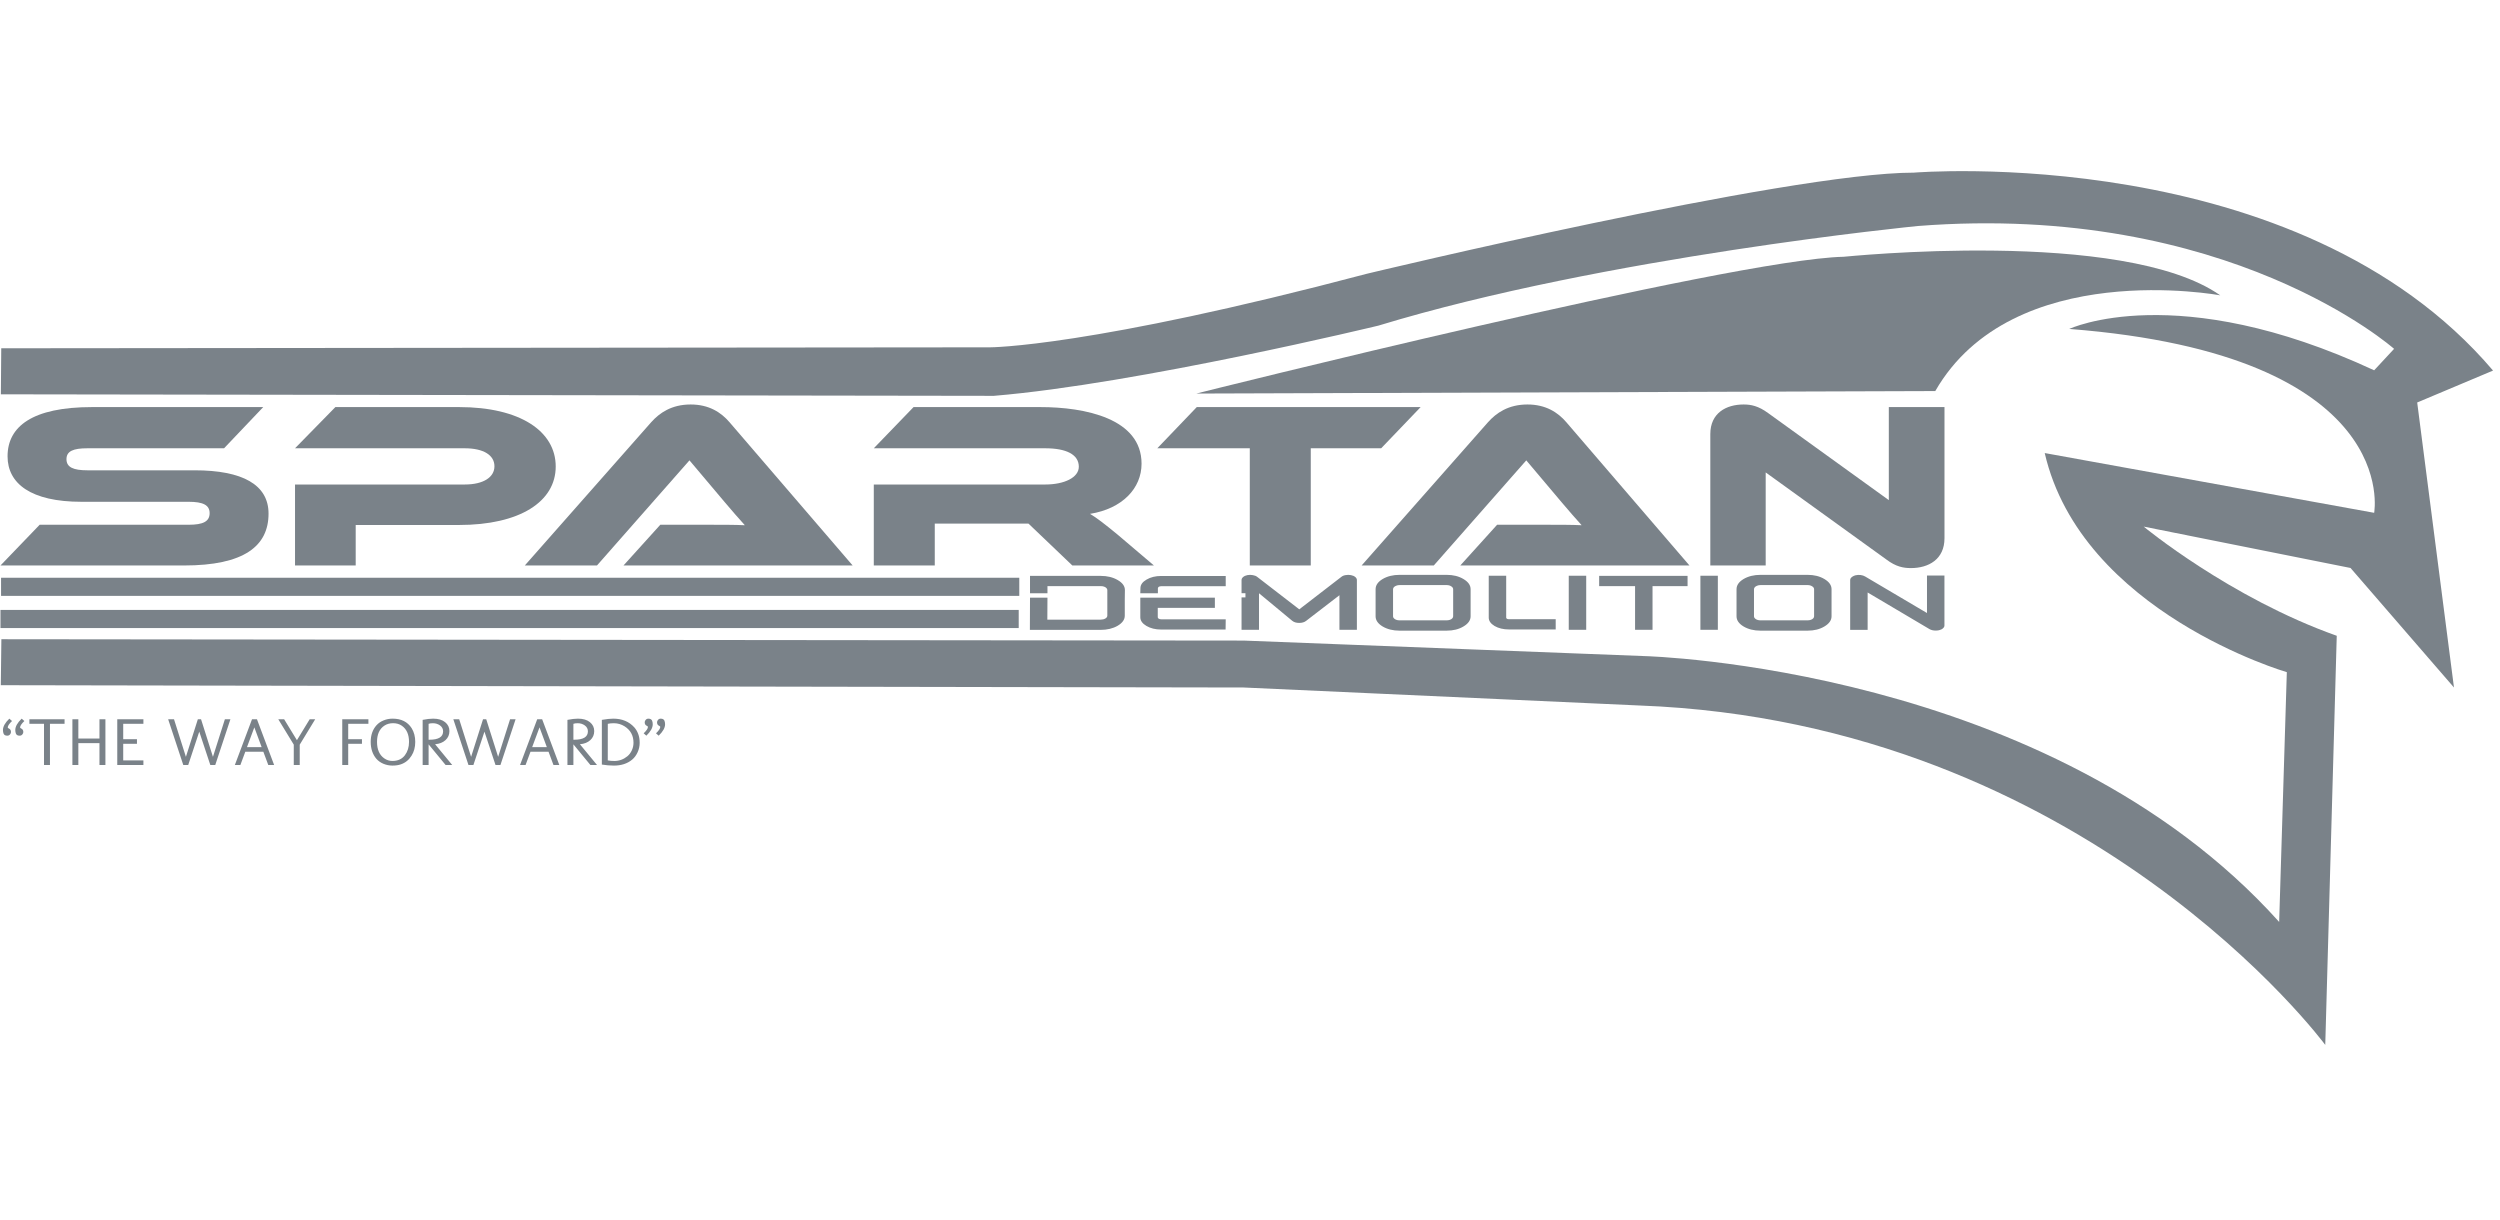 <svg width="336" height="164" viewBox="0 0 336 164" fill="none" xmlns="http://www.w3.org/2000/svg">
<g clip-path="url(#clip0_57_1090)">
<path fill-rule="evenodd" clip-rule="evenodd" d="M180.841 77.295C181.087 77.249 181.327 77.249 181.562 77.295C181.807 77.341 182.003 77.426 182.148 77.549C182.293 77.672 182.366 77.807 182.366 77.953V84.644H180.02V79.999L175.545 83.443C175.31 83.628 174.998 83.72 174.606 83.72C174.227 83.72 173.919 83.628 173.685 83.443L169.21 79.733V80.323V84.644H166.864V80.323V80.293H167.388V79.724H166.864V77.953C166.864 77.807 166.936 77.672 167.082 77.549C167.227 77.426 167.417 77.341 167.651 77.295C167.897 77.249 168.137 77.249 168.372 77.295C168.618 77.333 168.819 77.414 168.975 77.537L174.623 81.894L180.271 77.537C180.416 77.414 180.606 77.333 180.841 77.295ZM150.231 77.965C149.594 77.588 148.829 77.399 147.935 77.399H138.433V79.733H140.779V78.774H147.935C148.103 78.774 148.254 78.797 148.388 78.843C148.522 78.889 148.628 78.955 148.706 79.04C148.784 79.117 148.824 79.205 148.824 79.305V80.323V80.615V82.749C148.824 82.896 148.734 83.023 148.555 83.131C148.377 83.231 148.164 83.281 147.919 83.281H140.762L140.779 80.323H138.433L138.416 84.656H147.919C148.812 84.656 149.578 84.471 150.215 84.101C150.851 83.724 151.17 83.273 151.17 82.749V80.615L151.187 79.305C151.187 78.782 150.868 78.335 150.231 77.965ZM164.737 77.41H156.072C155.301 77.41 154.642 77.572 154.095 77.896C153.547 78.212 153.274 78.597 153.274 79.051L153.257 79.733H155.62V79.051C155.62 79.02 155.631 78.99 155.653 78.959C155.676 78.92 155.704 78.889 155.737 78.866C155.782 78.843 155.832 78.824 155.888 78.809C155.955 78.793 156.017 78.785 156.072 78.785H164.737V77.41ZM155.737 83.154C155.648 83.1 155.603 83.034 155.603 82.957V81.698H163.279V80.323H153.257V82.957C153.257 83.412 153.531 83.801 154.078 84.124C154.626 84.448 155.285 84.61 156.056 84.61H164.72L164.737 83.235H156.072C155.938 83.235 155.827 83.208 155.737 83.154ZM196.695 77.826C196.069 77.449 195.315 77.26 194.432 77.26H188.097C187.215 77.26 186.455 77.449 185.818 77.826C185.192 78.204 184.88 78.658 184.88 79.19V82.83C184.88 83.362 185.192 83.816 185.818 84.194C186.455 84.571 187.215 84.76 188.097 84.76H194.432C195.315 84.76 196.069 84.571 196.695 84.194C197.332 83.816 197.65 83.362 197.65 82.83V79.19C197.65 78.658 197.332 78.204 196.695 77.826ZM195.304 79.19V82.83C195.304 82.93 195.265 83.023 195.187 83.108C195.108 83.192 195.002 83.258 194.868 83.304C194.734 83.35 194.589 83.373 194.432 83.373H188.097C187.852 83.373 187.645 83.319 187.477 83.212C187.31 83.104 187.226 82.977 187.226 82.83V79.19C187.226 79.09 187.265 78.997 187.343 78.913C187.421 78.828 187.528 78.762 187.662 78.716C187.796 78.662 187.941 78.635 188.097 78.635H194.432C194.667 78.635 194.868 78.689 195.036 78.797C195.214 78.905 195.304 79.036 195.304 79.19ZM202.801 83.223H209.086V84.598H202.801C202.052 84.598 201.41 84.444 200.874 84.136C200.349 83.82 200.086 83.443 200.086 83.004V77.376H202.432V83.004C202.432 83.065 202.466 83.119 202.533 83.165C202.611 83.204 202.7 83.223 202.801 83.223ZM210.84 84.644H213.187V77.376H210.84V84.644ZM214.927 77.399H226.809V78.774H222.1V84.644H219.753V78.774H214.927V77.399ZM228.533 84.644H230.879V77.376H228.533V84.644ZM242.943 77.26C243.825 77.26 244.579 77.449 245.205 77.826C245.842 78.204 246.16 78.658 246.16 79.19V82.83C246.16 83.362 245.842 83.816 245.205 84.194C244.579 84.571 243.825 84.76 242.943 84.76H236.608C235.725 84.76 234.965 84.571 234.328 84.194C233.703 83.816 233.39 83.362 233.39 82.83V79.19C233.39 78.658 233.703 78.204 234.328 77.826C234.965 77.449 235.725 77.26 236.608 77.26H242.943ZM243.814 82.83V79.19C243.814 79.036 243.725 78.905 243.546 78.797C243.378 78.689 243.177 78.635 242.943 78.635H236.608C236.451 78.635 236.306 78.662 236.172 78.716C236.038 78.762 235.932 78.828 235.853 78.913C235.775 78.997 235.736 79.09 235.736 79.19V82.83C235.736 82.977 235.82 83.104 235.988 83.212C236.155 83.319 236.362 83.373 236.608 83.373H242.943C243.099 83.373 243.244 83.35 243.378 83.304C243.512 83.258 243.619 83.192 243.697 83.108C243.775 83.023 243.814 82.93 243.814 82.83ZM261.333 77.353H258.987V82.391L250.674 77.48C250.507 77.379 250.306 77.314 250.071 77.283C249.836 77.252 249.607 77.264 249.384 77.318C249.239 77.356 249.11 77.41 248.998 77.48C248.898 77.541 248.814 77.614 248.747 77.699C248.691 77.784 248.663 77.873 248.663 77.965V84.656H251.01V79.629L259.322 84.552C259.557 84.683 259.836 84.749 260.16 84.749C260.317 84.749 260.467 84.733 260.613 84.702C260.836 84.648 261.009 84.564 261.132 84.448C261.266 84.332 261.333 84.205 261.333 84.067V77.353Z" fill="#7A8289"/>
<path d="M298.405 39.695C298.405 39.695 270.49 34.482 260.101 52.559L160.775 52.895C160.775 52.895 232.71 34.846 247.77 34.51C247.732 34.538 285.4 30.558 298.405 39.695Z" fill="#7A8289"/>
<path d="M0.168 46.809L133.07 46.68C133.07 46.68 146.353 46.68 183.697 36.795C183.697 36.795 240.229 23.203 257.219 23.203C257.219 23.203 308.807 18.912 335.065 49.804L324.871 54.094L329.814 92.4L315.912 76.336L288.11 70.775C288.11 70.775 299.694 80.352 314.059 85.449L312.514 140.436C312.514 140.436 280.49 97.085 220.355 94.819L167.153 92.4L0.108 92.091L0.185 85.912L167.153 86.093L221.007 88.178C221.007 88.178 275.428 89.516 306.319 123.909L307.349 90.34C307.349 90.34 279.752 82.308 274.81 60.89L319.087 68.922C319.087 68.922 323 47.71 278.105 44.209C278.105 44.209 292.521 37.413 319.087 49.769L321.765 46.886C321.765 46.886 299.54 27.116 257.751 30.376C257.751 30.376 215.704 34.495 185.259 43.763C185.259 43.763 152.926 51.589 133.567 53.202L0.116 52.996L0.168 46.809Z" fill="#7A8289"/>
<path d="M136.992 77.649H0.143V80.086H136.992V77.649Z" fill="#7A8289"/>
<path d="M136.914 81.974H0.065V84.411H136.914V81.974Z" fill="#7A8289"/>
<path d="M1.042 97.767C1.042 97.82 1.115 97.882 1.259 97.953C1.312 97.976 1.361 98.025 1.405 98.099C1.452 98.172 1.476 98.268 1.476 98.386C1.476 98.504 1.429 98.616 1.334 98.722C1.243 98.825 1.126 98.876 0.985 98.876C0.844 98.876 0.732 98.852 0.649 98.801C0.569 98.748 0.513 98.68 0.481 98.598C0.425 98.457 0.397 98.296 0.397 98.116C0.397 97.647 0.683 97.138 1.255 96.587L1.617 96.905C1.234 97.27 1.042 97.558 1.042 97.767ZM2.7 97.767C2.7 97.82 2.773 97.882 2.917 97.953C2.97 97.976 3.019 98.025 3.063 98.099C3.11 98.172 3.134 98.268 3.134 98.386C3.134 98.504 3.086 98.616 2.992 98.722C2.901 98.825 2.784 98.876 2.643 98.876C2.501 98.876 2.389 98.852 2.307 98.801C2.227 98.748 2.171 98.68 2.139 98.598C2.083 98.457 2.055 98.296 2.055 98.116C2.055 97.647 2.341 97.138 2.913 96.587L3.275 96.905C2.892 97.27 2.7 97.558 2.7 97.767ZM3.951 96.666H8.677V97.281H6.715V102.816H5.914V97.281H3.951V96.666ZM14.168 96.671V102.816H13.368V99.88H10.53V102.816H9.73V96.666H10.53V99.261H13.368V96.671H14.168ZM16.56 99.969V102.197H19.274V102.816H15.76V96.666H19.274V97.281H16.56V99.35H18.408V99.969H16.56ZM30.225 96.666H30.968L28.93 102.816H28.267L26.781 98.333L25.296 102.816H24.633L22.599 96.666H23.386L24.986 101.719L26.591 96.666H27.02L28.62 101.719L30.225 96.666ZM35.393 101.03H32.97L32.307 102.816H31.564L33.872 96.666H34.535L36.843 102.816H36.056L35.393 101.03ZM35.163 100.411L34.182 97.758L33.196 100.411H35.163ZM41.622 96.666H42.365L40.283 100.083V102.816H39.482V100.079L37.4 96.666H38.187L39.907 99.482L41.622 96.666ZM46.799 99.969V102.816H45.999V96.666H49.514V97.281H46.799V99.35H48.647V99.969H46.799ZM50.601 97.475C50.849 97.198 51.164 96.981 51.547 96.825C51.93 96.666 52.336 96.587 52.763 96.587C53.927 96.587 54.782 97.014 55.327 97.869C55.648 98.387 55.809 99 55.809 99.708C55.809 100.424 55.642 101.044 55.309 101.569C54.956 102.135 54.478 102.521 53.877 102.727C53.556 102.839 53.18 102.895 52.75 102.895C52.322 102.895 51.916 102.814 51.529 102.652C51.143 102.487 50.827 102.261 50.579 101.976C50.075 101.383 49.823 100.627 49.823 99.708C49.823 98.8 50.082 98.056 50.601 97.475ZM54.01 97.541C53.679 97.311 53.288 97.197 52.834 97.197C52.383 97.197 51.991 97.307 51.658 97.528C51 97.967 50.672 98.694 50.672 99.708C50.672 100.736 50.997 101.476 51.649 101.927C51.979 102.157 52.343 102.272 52.741 102.272C53.475 102.272 54.035 102.015 54.421 101.503C54.789 101.01 54.973 100.412 54.973 99.708C54.973 98.714 54.652 97.992 54.01 97.541ZM60.778 102.816H59.889L57.604 100.039V102.816H56.804V96.75C57.355 96.641 57.826 96.587 58.218 96.587C58.902 96.587 59.437 96.744 59.823 97.059C60.209 97.372 60.402 97.771 60.402 98.258C60.402 98.744 60.228 99.148 59.88 99.469C59.533 99.79 59.066 99.976 58.479 100.026L60.778 102.816ZM58.178 97.201C57.943 97.201 57.751 97.228 57.604 97.281V99.42H57.714C58.94 99.42 59.553 99.043 59.553 98.289C59.553 97.967 59.416 97.705 59.142 97.502C58.865 97.301 58.544 97.201 58.178 97.201ZM68.554 96.666H69.297L67.259 102.816H66.596L65.111 98.333L63.625 102.816H62.962L60.928 96.666H61.715L63.316 101.719L64.92 96.666H65.349L66.95 101.719L68.554 96.666ZM73.722 101.03H71.3L70.637 102.816H69.894L72.202 96.666H72.865L75.172 102.816H74.386L73.722 101.03ZM73.493 100.411L72.511 97.758L71.525 100.411H73.493ZM80.239 102.816H79.35L77.065 100.039V102.816H76.264V96.75C76.816 96.641 77.287 96.587 77.679 96.587C78.363 96.587 78.898 96.744 79.284 97.059C79.67 97.372 79.863 97.771 79.863 98.258C79.863 98.744 79.689 99.148 79.341 99.469C78.994 99.79 78.526 99.976 77.94 100.026L80.239 102.816ZM77.639 97.201C77.404 97.201 77.212 97.228 77.065 97.281V99.42H77.175C78.401 99.42 79.014 99.043 79.014 98.289C79.014 97.967 78.877 97.705 78.603 97.502C78.326 97.301 78.005 97.201 77.639 97.201ZM84.96 102.095C84.318 102.628 83.503 102.895 82.516 102.895C81.982 102.895 81.44 102.849 80.889 102.758V96.75C81.511 96.641 82.022 96.587 82.423 96.587C83.602 96.587 84.545 96.977 85.252 97.758C85.473 98.009 85.649 98.306 85.778 98.651C85.908 98.996 85.973 99.391 85.973 99.836C85.973 100.278 85.88 100.701 85.694 101.105C85.512 101.508 85.267 101.839 84.96 102.095ZM81.689 97.281L81.684 102.197C81.956 102.25 82.248 102.276 82.56 102.276C83.217 102.276 83.802 102.065 84.315 101.644C84.562 101.444 84.761 101.181 84.912 100.857C85.065 100.53 85.142 100.187 85.142 99.827C85.142 98.863 84.744 98.128 83.948 97.621C83.503 97.341 83.023 97.201 82.507 97.201C82.192 97.201 81.919 97.228 81.689 97.281ZM87.082 97.696C87.082 97.643 87.01 97.581 86.866 97.51C86.813 97.487 86.763 97.438 86.716 97.365C86.671 97.291 86.649 97.195 86.649 97.077C86.649 96.959 86.695 96.849 86.786 96.746C86.881 96.64 86.999 96.587 87.14 96.587C87.281 96.587 87.392 96.613 87.472 96.666C87.554 96.716 87.612 96.782 87.644 96.865C87.7 97.007 87.728 97.167 87.728 97.347C87.728 97.816 87.442 98.325 86.87 98.876L86.508 98.558C86.891 98.193 87.082 97.905 87.082 97.696ZM88.74 97.696C88.74 97.643 88.668 97.581 88.524 97.51C88.471 97.487 88.421 97.438 88.373 97.365C88.329 97.291 88.307 97.195 88.307 97.077C88.307 96.959 88.353 96.849 88.444 96.746C88.538 96.64 88.656 96.587 88.798 96.587C88.939 96.587 89.05 96.613 89.129 96.666C89.212 96.716 89.269 96.782 89.302 96.865C89.358 97.007 89.386 97.167 89.386 97.347C89.386 97.816 89.1 98.325 88.528 98.876L88.166 98.558C88.549 98.193 88.74 97.905 88.74 97.696Z" fill="#7A8289"/>
<path d="M11.744 63.209H26.155C32.608 63.209 36.092 65.15 36.092 69.032C36.092 73.391 32.806 76.001 24.73 76.001H0.065L5.331 70.527H25.363C27.303 70.527 28.174 70.082 28.174 68.968C28.174 67.886 27.303 67.441 25.363 67.441H10.953C4.143 67.441 1.016 64.99 1.016 61.331C1.016 57.322 4.341 54.712 12.378 54.712H35.379L30.114 60.249H11.744C9.844 60.249 8.934 60.631 8.934 61.713C8.934 62.795 9.844 63.209 11.744 63.209Z" fill="#7A8289"/>
<path d="M74.688 62.699C74.688 67.409 69.897 70.559 61.663 70.559H47.806V76.001H39.651V65.118H62.454C64.988 65.118 66.453 64.131 66.453 62.667C66.453 61.172 64.988 60.249 62.454 60.249H39.651L45.075 54.712H61.702C69.897 54.712 74.688 57.958 74.688 62.699Z" fill="#7A8289"/>
<path d="M114.597 76.001H83.796L88.745 70.527H95.396C96.98 70.527 98.84 70.527 100.107 70.591C99.395 69.827 98.286 68.523 97.415 67.504L92.664 61.872L80.233 76.001H70.534L87.518 56.749C88.626 55.508 90.249 54.362 92.823 54.362C95.277 54.362 96.9 55.412 98.049 56.749L114.597 76.001Z" fill="#7A8289"/>
<path d="M150.218 71.864L155.088 76.001H144.122L138.223 70.368H125.633V76.001H117.438V65.118H140.479C143.013 65.118 144.993 64.195 144.993 62.731C144.993 61.076 143.29 60.249 140.479 60.249H117.438L122.783 54.712H139.806C145.824 54.712 153.425 56.24 153.425 62.318C153.425 65.627 150.852 68.364 146.497 69.064C147.408 69.605 148.397 70.368 150.218 71.864Z" fill="#7A8289"/>
<path d="M160.846 54.712H190.934L185.629 60.249H176.167V76.001H167.972V60.249H155.541L160.846 54.712Z" fill="#7A8289"/>
<path d="M227.064 76.001H196.263L201.212 70.527H207.863C209.447 70.527 211.307 70.527 212.574 70.591C211.862 69.827 210.753 68.523 209.882 67.504L205.131 61.872L192.7 76.001H183.001L199.985 56.749C201.093 55.508 202.716 54.362 205.29 54.362C207.744 54.362 209.368 55.412 210.516 56.749L227.064 76.001Z" fill="#7A8289"/>
<path d="M256.826 76.351C255.797 76.351 254.807 76.16 253.54 75.205L237.309 63.495V76.001H229.866V58.34C229.866 55.508 232.004 54.362 234.339 54.362C235.329 54.362 236.319 54.553 237.625 55.508L253.857 67.218V54.712H261.339V72.341C261.339 75.173 259.202 76.351 256.826 76.351Z" fill="#7A8289"/>
</g>
<defs>
<clipPath id="clip0_57_1090">
<rect width="335.13" height="164" fill="white"/>
</clipPath>
</defs>
</svg>
